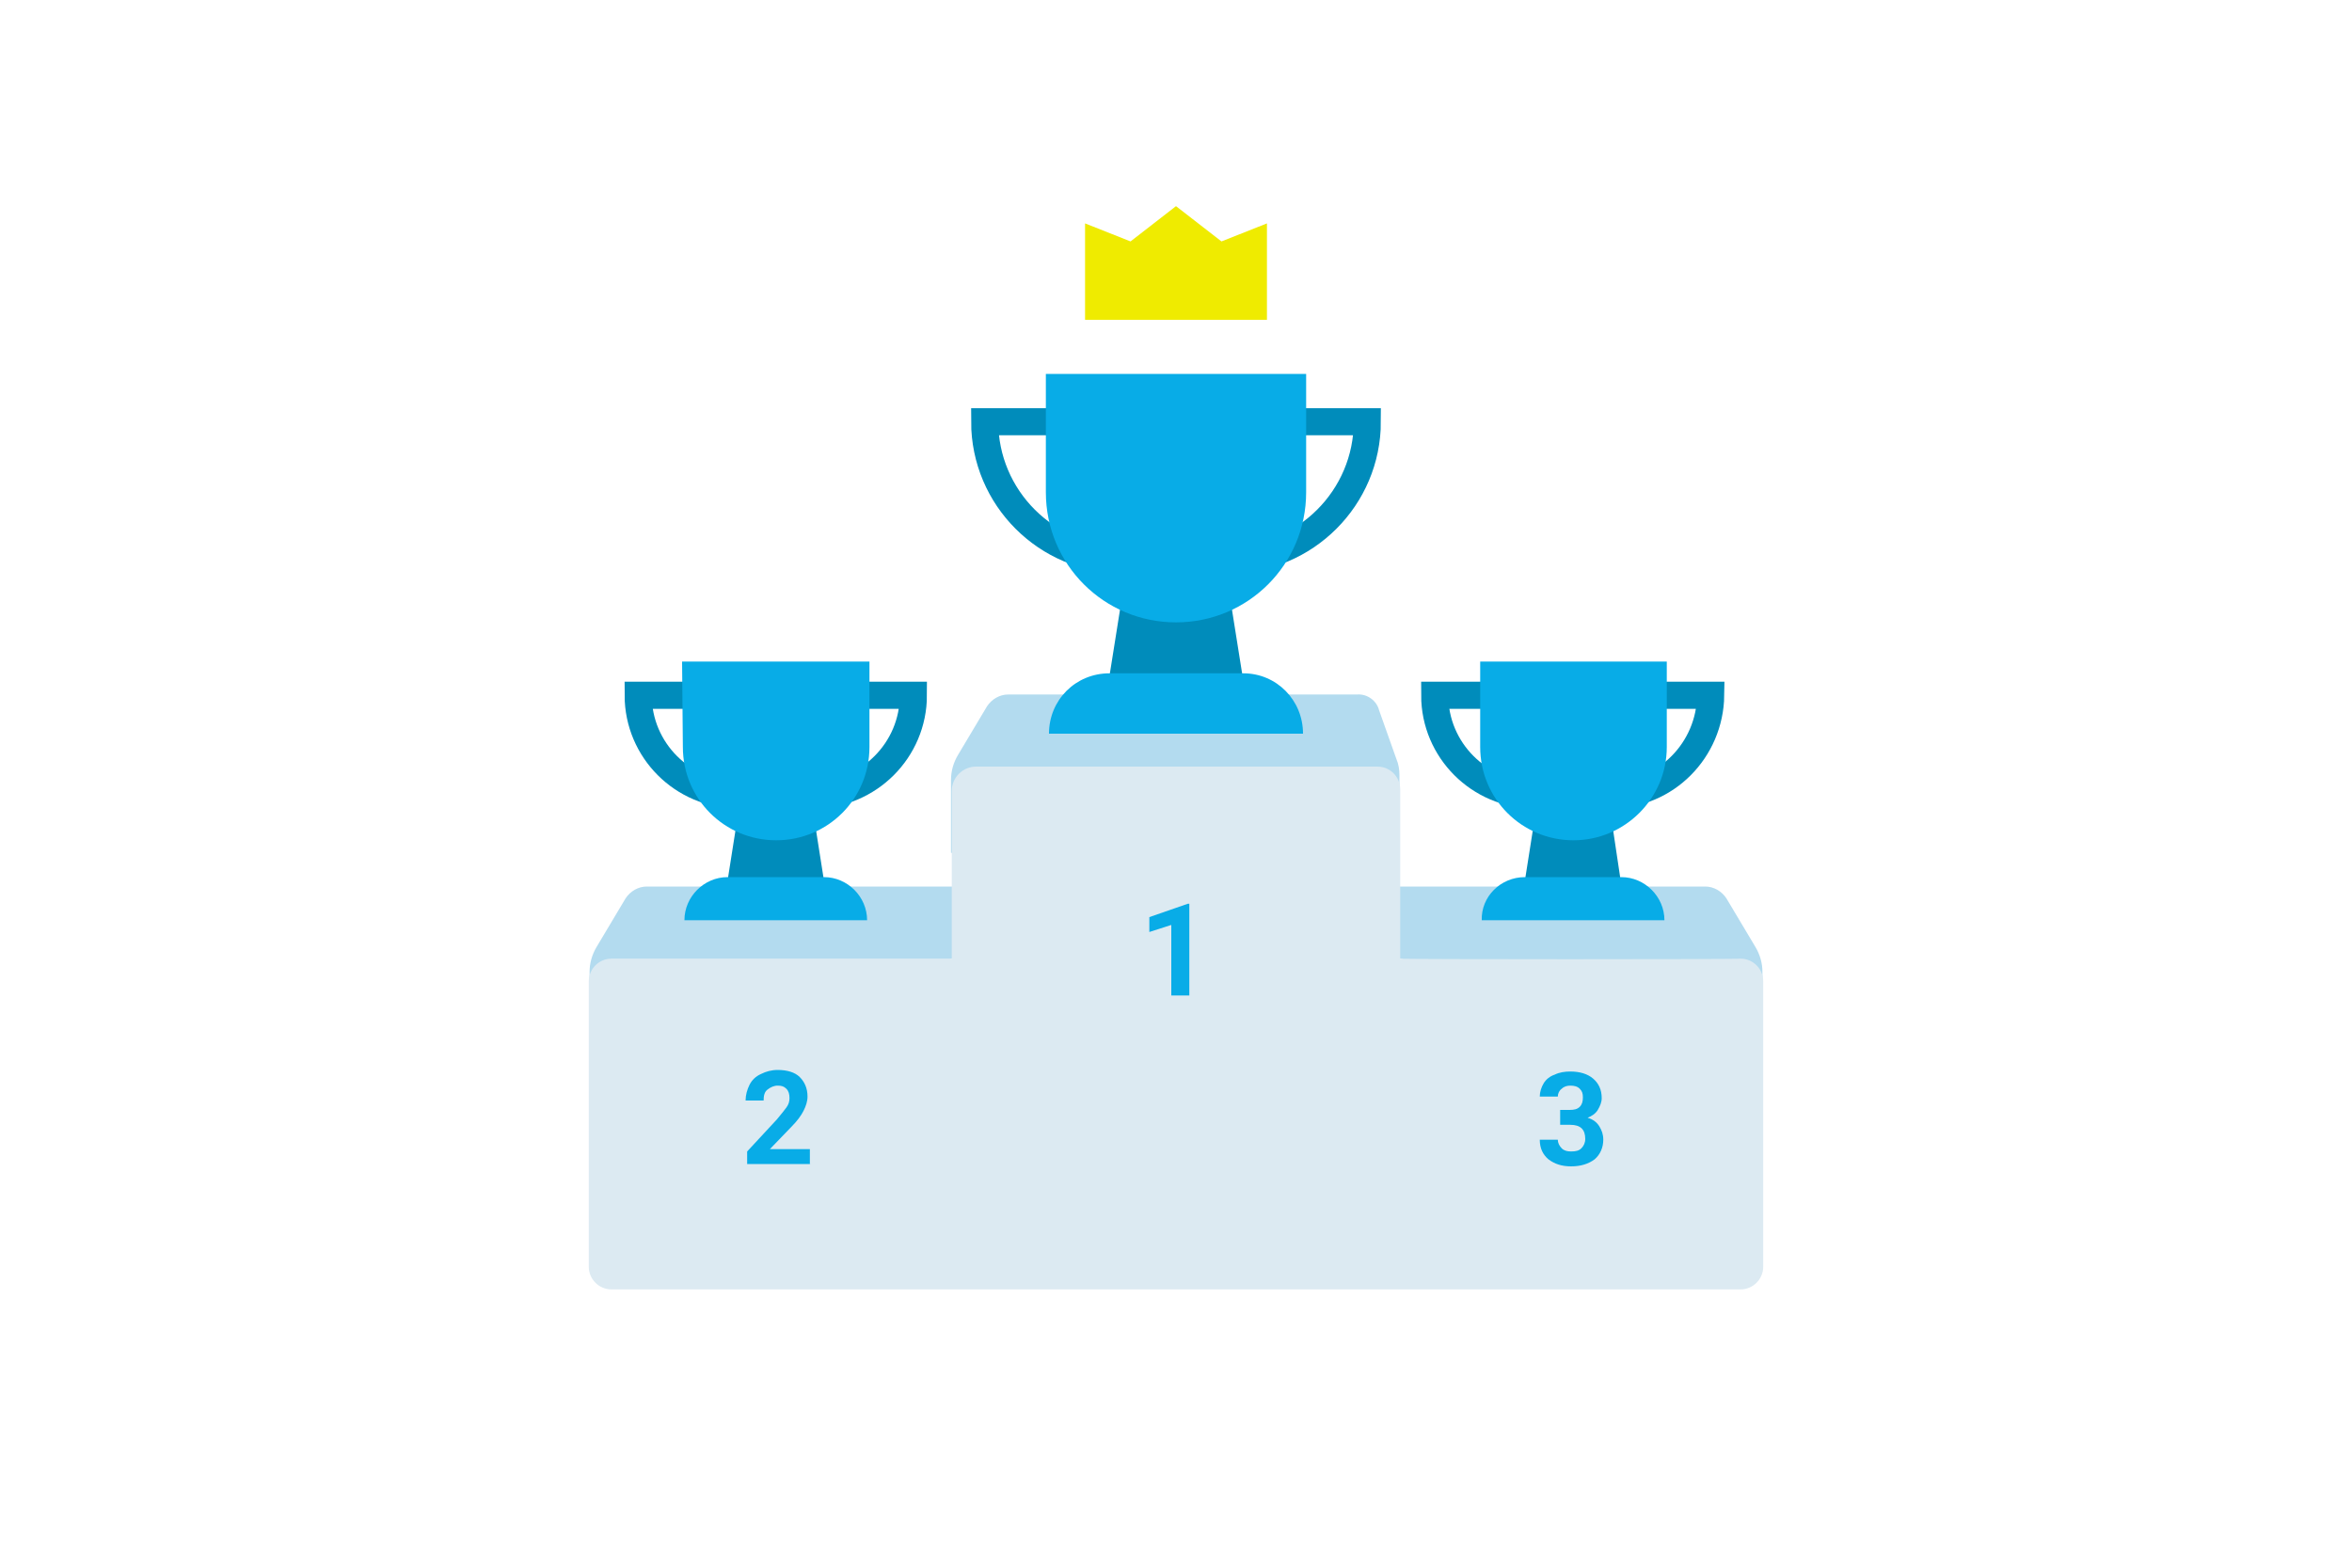 <svg enable-background="new 0 0 300 200" viewBox="0 0 300 200" xmlns="http://www.w3.org/2000/svg"><path d="m121.4 122.3-46.2 17.9v-16.2c0-1.1.3-2.2.9-3.2l3.7-6.2c.6-.9 1.6-1.5 2.7-1.5h39v9.2zm51.7-33.7h-44.5c-1.1 0-2.1.6-2.7 1.5l-3.7 6.2c-.6 1-.9 2.1-.9 3.2v9.3h57.2v-9.9c0-.7-.1-1.4-.4-2.1l-2.2-6.2c-.3-1.2-1.5-2.1-2.8-2zm5.5 33.7 46.2 11v-9.3c0-1.1-.3-2.2-.9-3.2l-3.7-6.2c-.6-.9-1.6-1.5-2.7-1.5h-39v9.2z" fill="#b3dbef"/><path d="m178.6 122.3v-21.6c0-1.6-1.3-2.9-2.9-2.9h-51.2c-1.7 0-3.1 1.4-3.1 3.1v21.4h-43.4c-1.6 0-2.9 1.3-2.9 2.9v36.4c0 1.6 1.3 2.9 2.9 2.9h43.3 57.2 43.5c1.6 0 2.9-1.3 2.9-2.9v-36.4c0-1.6-1.3-2.9-2.9-2.9 0 .1-43.4.1-43.4 0z" fill="#dceaf2"/><g fill="#08ace7"><path d="m151.7 127h-2.3v-9l-2.8.9v-1.9l4.9-1.7h.2z"/><path d="m103.4 148.5h-8.1v-1.6l3.8-4.1c.5-.6.9-1.1 1.2-1.5s.4-.8.4-1.2c0-.5-.1-.9-.4-1.2s-.6-.4-1.1-.4-.9.2-1.3.5-.5.8-.5 1.4h-2.3c0-.7.2-1.4.5-2s.8-1.1 1.5-1.4c.6-.3 1.3-.5 2.1-.5 1.2 0 2.2.3 2.8.9s1 1.4 1 2.5c0 .6-.2 1.2-.5 1.8s-.8 1.3-1.6 2.1l-2.7 2.8h5.1v1.9z"/><path d="m199 141.6h1.2c.6 0 1-.1 1.3-.4s.4-.7.4-1.2-.1-.8-.4-1.1-.7-.4-1.2-.4c-.4 0-.8.1-1.1.4-.3.2-.5.6-.5 1h-2.3c0-.6.2-1.2.5-1.7s.8-.9 1.4-1.1c.6-.3 1.3-.4 2-.4 1.2 0 2.2.3 2.9.9s1.1 1.4 1.1 2.5c0 .5-.2 1-.5 1.5s-.8.8-1.3 1c.7.2 1.2.6 1.5 1.1s.5 1 .5 1.7c0 1-.4 1.9-1.1 2.5-.8.6-1.8.9-3 .9s-2.1-.3-2.9-.9c-.7-.6-1.1-1.4-1.1-2.5h2.3c0 .4.2.8.5 1.1s.7.4 1.2.4c.6 0 1-.1 1.3-.4s.5-.7.5-1.2c0-1.2-.6-1.8-1.9-1.8h-1.3z"/></g><path d="m159.1 90.1h-18.2l2.8-17.6h12.6z" fill="#008cbb"/><path d="m143.2 71.4c-9.7 0-17.6-7.9-17.6-17.6h35.2c.1 9.7-7.8 17.6-17.6 17.6z" fill="none" stroke="#008cbb" stroke-miterlimit="10" stroke-width="3.46"/><path d="m156.8 71.4c-9.7 0-17.6-7.9-17.6-17.6h35.2c-0 9.7-7.9 17.6-17.6 17.6z" fill="none" stroke="#008cbb" stroke-miterlimit="10" stroke-width="3.46"/><path d="m133.4 47.7h33.2v15.1c0 9.2-7.4 16.6-16.6 16.6-9.2 0-16.6-7.4-16.6-16.6z" fill="#08ace7"/><path d="m141.5 85.9h17.1c4.2 0 7.6 3.4 7.6 7.7h-32.4c0-4.3 3.4-7.7 7.7-7.7z" fill="#08ace7"/><path d="m161.6 40.8h-23.2v-12.3l5.8 2.3 5.8-4.5 5.8 4.5 5.8-2.3z" fill="#efeb00"/><path d="m207.1 114.9h-13l2-12.7h9.1z" fill="#008cbb"/><path d="m195.7 101.4c-7 0-12.7-5.7-12.7-12.7h25.4c0 7-5.7 12.7-12.7 12.7z" fill="none" stroke="#008cbb" stroke-miterlimit="10" stroke-width="3.46"/><path d="m205.5 101.4c-7 0-12.7-5.7-12.7-12.7h25.4c-.1 7-5.7 12.7-12.7 12.7z" fill="none" stroke="#008cbb" stroke-miterlimit="10" stroke-width="3.46"/><path d="m188.7 84.4h23.9v10.9c0 6.6-5.4 11.9-11.9 11.9-6.6 0-11.9-5.3-11.9-11.9v-10.9z" fill="#08ace7"/><path d="m194.5 111.9h12.3c3 0 5.5 2.5 5.5 5.5h-23.3c-.1-3 2.4-5.5 5.5-5.5z" fill="#08ace7"/><path d="m105.5 114.9h-13.1l2-12.7h9.1z" fill="#008cbb"/><path d="m94.1 101.4c-7 0-12.7-5.7-12.7-12.7h25.4c0 7-5.7 12.7-12.7 12.7z" fill="none" stroke="#008cbb" stroke-miterlimit="10" stroke-width="3.46"/><path d="m103.8 101.4c-7 0-12.7-5.7-12.7-12.7h25.4c0 7-5.7 12.7-12.7 12.7z" fill="none" stroke="#008cbb" stroke-miterlimit="10" stroke-width="3.46"/><path d="m87 84.4h23.9v10.9c0 6.6-5.3 11.9-11.9 11.9-6.6 0-11.9-5.3-11.9-11.9z" fill="#08ace7"/><path d="m92.8 111.9h12.3c3 0 5.5 2.5 5.5 5.5h-23.3c0-3 2.5-5.5 5.5-5.5z" fill="#08ace7"/></svg>